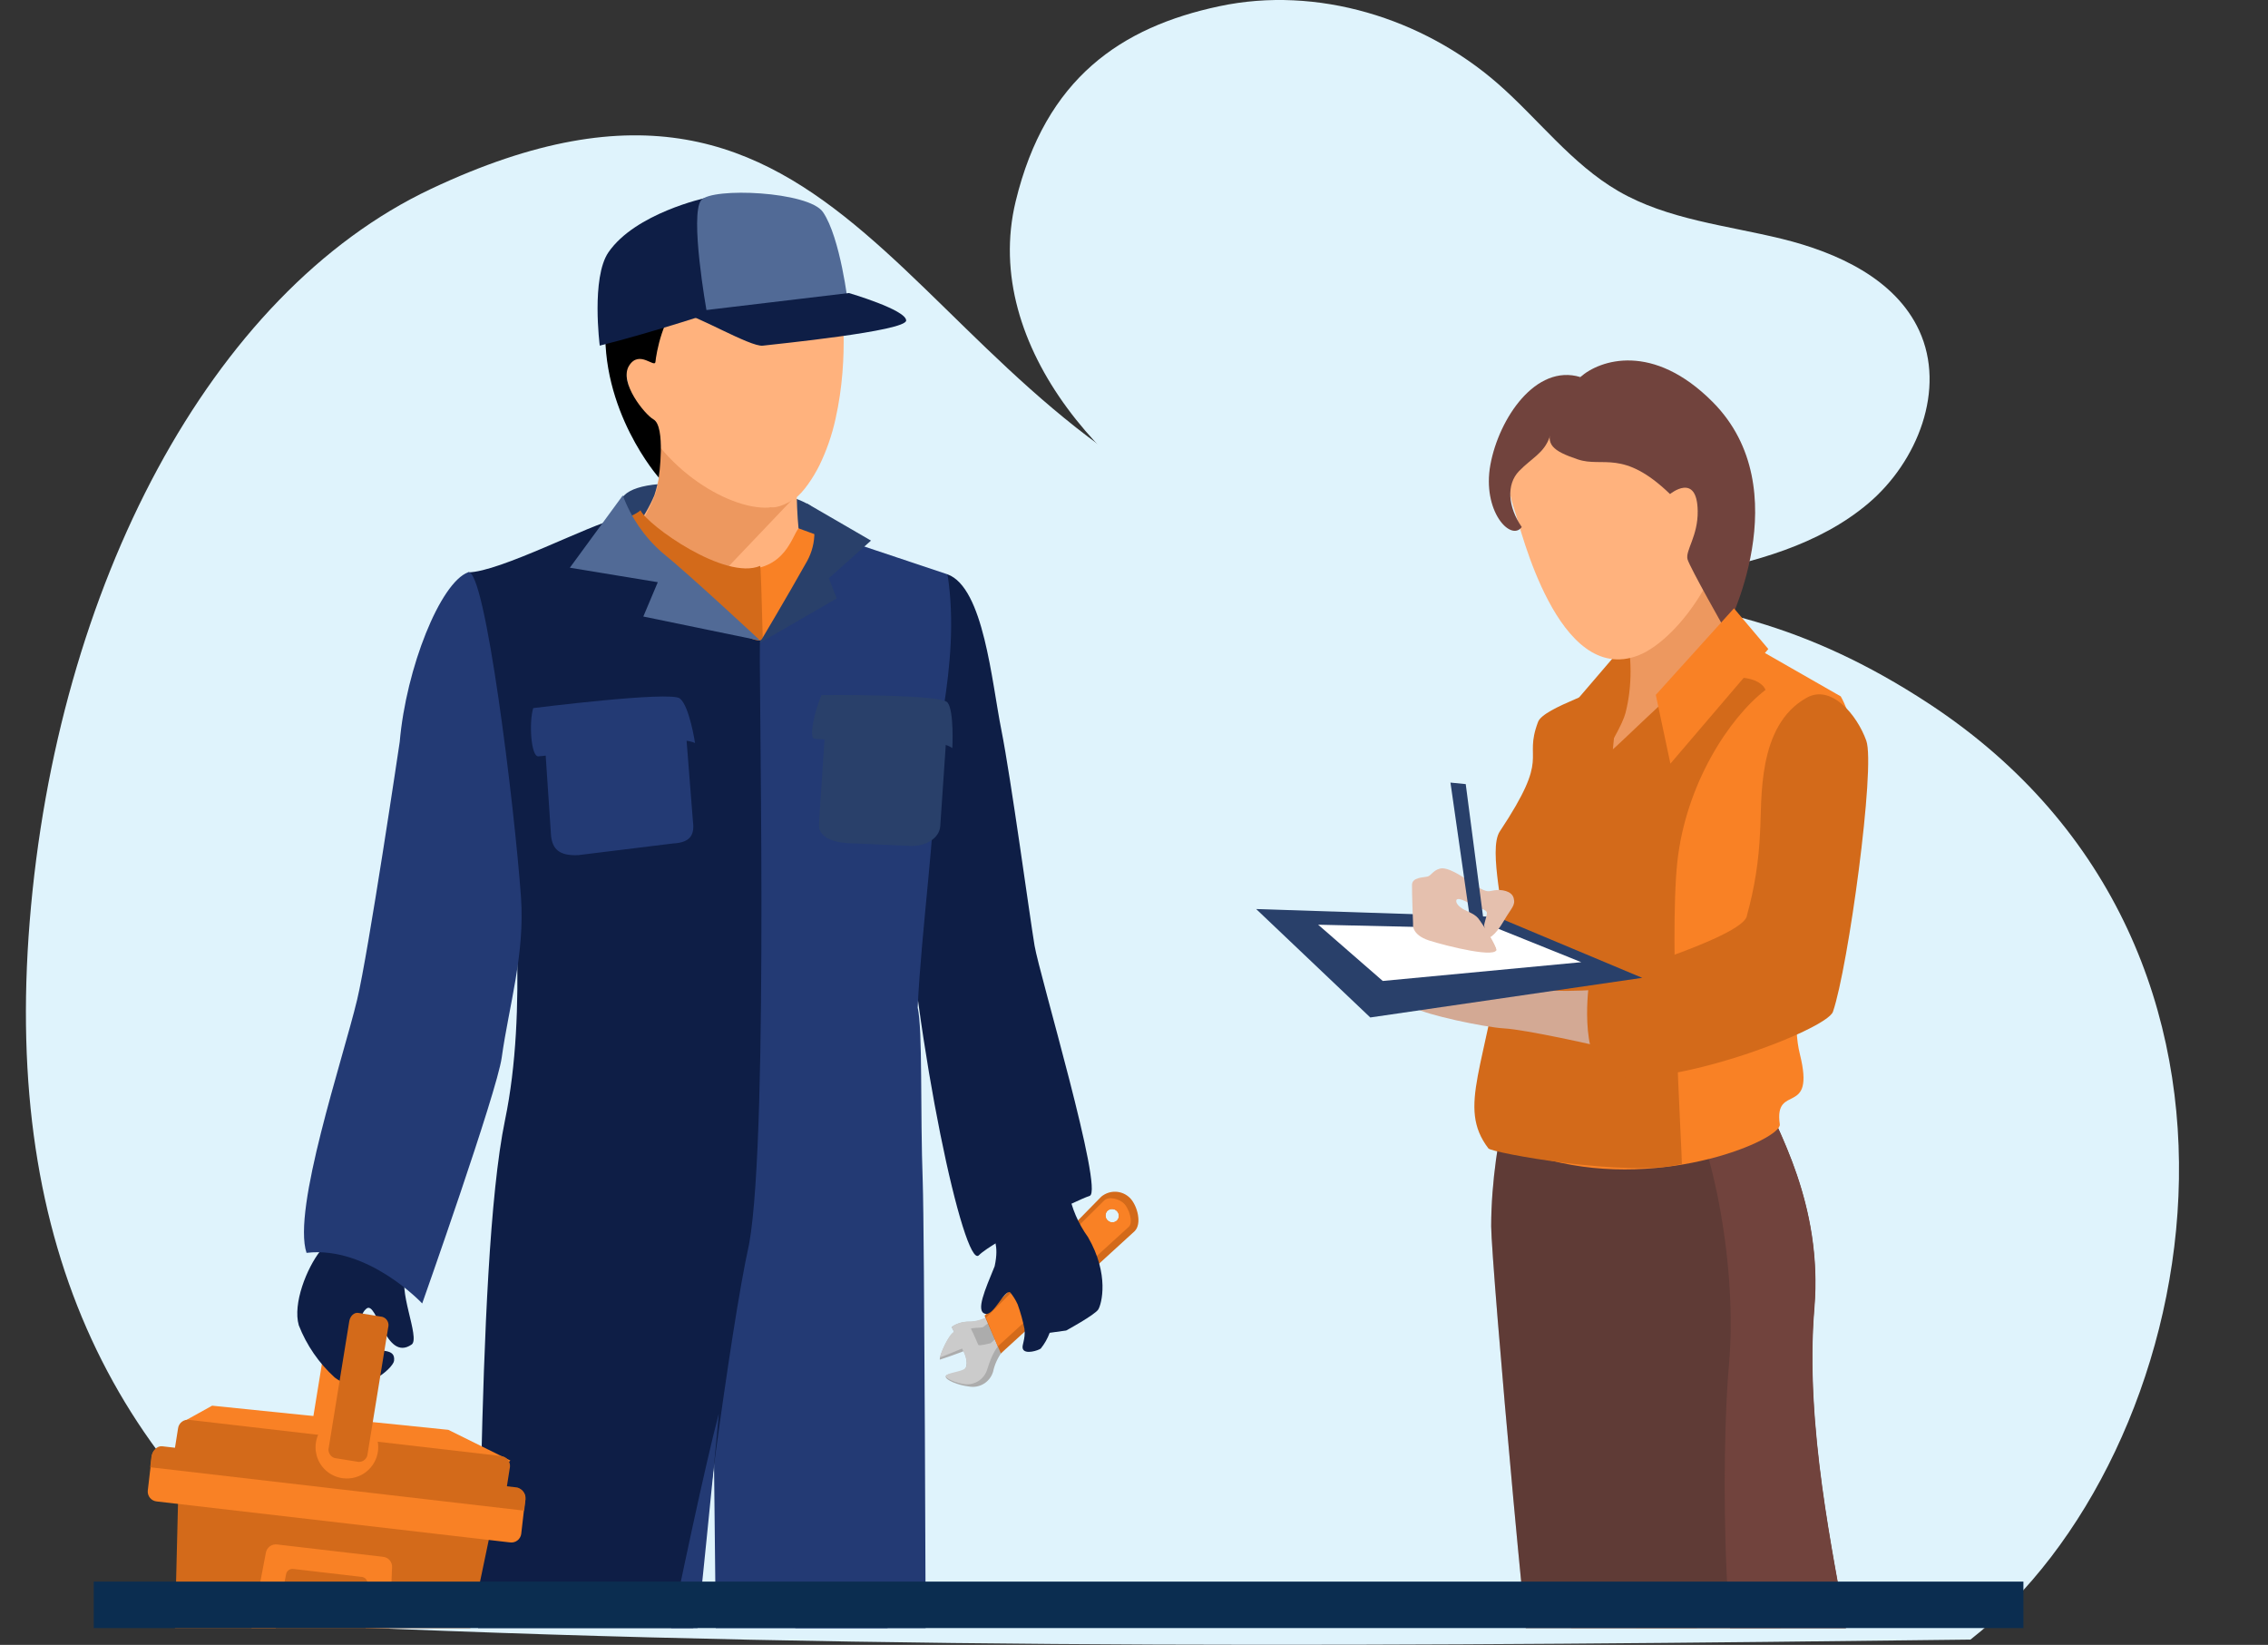 <svg xmlns="http://www.w3.org/2000/svg" width="2976" height="2158" viewBox="0 0 2976 2158" fill="none"><rect x="0" y="0" width="2976" height="2158" fill="#333333" stroke="none"/><path d="M2585.61 2151.1C2890.59 1911.89 3026.42 1248.56 2531.22 923.296C2203.38 707.997 1999.48 830.817 1630.66 688.389C1180.42 514.56 1113.31 -10.637 565.642 247.788C275.497 384.652 74.36 770.401 38.975 1208.82C4.297 1638.16 151.809 1932.75 453.257 2134.34C1161.15 2165.41 1870.46 2159.78 2585.61 2151.1Z" fill="#DFF3FC"></path><path d="M1332.69 264.335C1286.64 455.123 1457.69 643.99 1637.91 722.293C1818.13 800.661 2024.78 791.321 2217.86 753.958C2301.17 737.86 2386.8 715.204 2451.52 660.419C2516.23 605.634 2553.76 510.505 2518.28 433.66C2486.98 365.89 2410.78 331.177 2338.13 313.357C2265.48 295.537 2188.33 288.25 2123.61 250.755C2062.24 215.181 2018.7 156.288 1965.34 109.651C1866.72 23.598 1728.19 -19.064 1599.98 8.163C1471.7 35.39 1371.85 102.166 1332.69 264.335Z" fill="#DFF3FC"></path><g clip-path="url(#clip0_513_1534)"><path d="M1315.68 1772.6C1309.49 1780.56 1305.19 1789.81 1303.09 1799.67C1301.11 1806.31 1296.72 1811.98 1290.78 1815.55C1284.84 1819.12 1277.78 1820.34 1270.99 1818.98C1257.05 1817.4 1240.25 1810.4 1240.96 1805.9C1241.82 1800.75 1259.36 1803.51 1264.65 1798.4C1272.45 1790.97 1265.83 1775.41 1265.83 1775.41L1248.66 1740.9C1256.12 1735.98 1264.97 1733.61 1273.89 1734.15C1283.45 1733.89 1292.67 1730.61 1300.25 1724.78C1301.79 1721.82 1315.68 1772.6 1315.68 1772.6V1772.6Z" fill="#ACACAC"></path><path d="M1253.73 1747.74C1245.57 1748.29 1232.49 1778.63 1233.13 1783.85C1248.89 1779 1280.86 1766.42 1280.86 1766.42L1253.73 1747.74Z" fill="#ACACAC"></path><path d="M1251.85 1747.23C1244.58 1750.56 1233.56 1777.05 1233.43 1780.76C1240.81 1778.46 1253.27 1772.77 1262.35 1769.29C1262.35 1769.29 1273.13 1788.8 1266.19 1795.38C1261.53 1799.92 1242.38 1800.9 1241.01 1805.33C1240.15 1808.08 1254.12 1814.67 1266.54 1816.05C1272.83 1816.64 1279.13 1815.04 1284.37 1811.53C1289.62 1808.01 1293.5 1802.79 1295.35 1796.75C1302.45 1773.75 1309.33 1764.85 1316.37 1759.51C1316.37 1759.51 1299.77 1723.06 1298.41 1725.67C1290.41 1730.8 1281.17 1733.65 1271.68 1733.91C1263.44 1733.66 1255.36 1736.11 1248.65 1740.89L1251.85 1747.23Z" fill="#CBCBCB"></path><path d="M1314.25 1749.16C1309.74 1753.56 1299.89 1762.28 1299.89 1762.28C1299.89 1762.28 1284.97 1766.07 1283.86 1764.58C1282.76 1763.09 1278.9 1752.57 1274.09 1743.42C1273.16 1741.79 1288.33 1742.32 1290.01 1741.08C1291.7 1739.85 1305.1 1729.07 1305.1 1729.07L1314.25 1749.16Z" fill="#ACACAC"></path><path d="M1313.32 1775.65L1488.7 1615.39C1498.78 1605.7 1492.52 1581.83 1482.84 1571.83C1477.92 1566.84 1471.3 1563.88 1464.3 1563.54C1457.3 1563.2 1450.43 1565.51 1445.04 1570L1291.9 1726.18L1313.32 1775.65ZM1453.18 1588.51C1454.9 1586.95 1457.16 1586.12 1459.49 1586.19C1461.82 1586.27 1464.02 1587.24 1465.64 1588.92C1467.26 1590.59 1468.16 1592.83 1468.16 1595.15C1468.16 1597.48 1467.25 1599.72 1465.63 1601.39C1463.9 1602.95 1461.64 1603.78 1459.32 1603.71C1456.99 1603.63 1454.79 1602.66 1453.17 1600.98C1451.55 1599.31 1450.65 1597.07 1450.65 1594.75C1450.65 1592.42 1451.56 1590.18 1453.18 1588.51V1588.51Z" fill="#D36A1A"></path><path d="M1309.22 1766.41L1481.26 1609.44C1487.52 1603.43 1481.17 1585.48 1475.13 1579.23C1469.09 1572.97 1455.07 1569.03 1448.81 1575.01L1293.82 1728.73L1309.22 1766.41ZM1453.14 1588.48C1454.87 1586.91 1457.13 1586.08 1459.46 1586.16C1461.78 1586.23 1463.99 1587.21 1465.6 1588.88C1467.22 1590.56 1468.13 1592.79 1468.12 1595.12C1468.12 1597.45 1467.21 1599.68 1465.59 1601.35C1463.87 1602.92 1461.61 1603.75 1459.28 1603.67C1456.96 1603.6 1454.75 1602.62 1453.13 1600.95C1451.52 1599.28 1450.61 1597.04 1450.61 1594.71C1450.62 1592.38 1451.52 1590.15 1453.14 1588.48V1588.48Z" fill="#F98125"></path><path d="M813.26 663.402C813.26 642.807 844.879 631.78 903.354 634.912C961.829 638.045 1070.95 644.446 1075.68 680.772C1080.42 717.097 1075.68 786.71 1029.84 785.148C983.992 783.586 838.555 747.201 827.461 713.982C821.684 697.433 816.941 680.54 813.26 663.402Z" fill="#29406A"></path><path d="M1047.81 693.155C1044.65 662.261 1044.12 605.804 1048.58 604.688C1065.15 600.56 856.737 467.984 856.737 467.984C850.731 503.649 882.401 578.686 858.599 649.981C852.117 665.156 843.756 679.458 833.715 692.553L851.502 774.344L935.779 853.106C935.779 853.106 1106.26 765.222 1102.24 745.51C1099.83 732.56 1049.43 709.245 1047.81 693.155Z" fill="#FFB27D"></path><path d="M1054.28 639.932L850.576 853.894L817.602 735.015C854.223 657.267 866.072 653.087 865.232 607.622C864.199 589.196 865.893 570.718 870.259 552.786L1054.28 639.932Z" fill="#ED985F"></path><path d="M1075.15 610.635C1084.58 591.266 1091.68 570.845 1096.3 549.8C1115.13 465.848 1103.84 392.51 1102.31 363.419C1102.31 363.419 1093.25 361.342 1081.33 358.75C1051.6 318.417 998.743 295.539 931.412 305.674C834.574 320.331 797.609 419.962 828.104 517.379C856.96 609.957 954.871 669.126 1008.38 665.934C1008.23 666.02 1011.4 665.445 1011.4 665.445C1011.4 665.445 1021.93 668.019 1042.34 654.512C1054.03 646.84 1067.89 625.361 1075.15 610.635Z" fill="#FFB27D"></path><path d="M1001.97 355.893C1001.92 380.908 922.412 374.429 895.933 393.463C869.453 412.497 861.001 464.956 860.101 474.447C859.534 483.964 838.648 458.056 825.289 480.067C811.929 502.079 846.405 544.068 857.388 550.17C873.965 559.404 864.449 626.605 864.449 626.605C864.449 626.605 786.557 538.654 794.803 420.812C802.113 317.998 901.071 268.199 947.208 273.211C1008.34 279.913 1001.97 355.893 1001.97 355.893Z" fill="black"></path><path d="M786.979 453.456C855.751 436.293 949.148 405.451 949.148 405.451L926.22 259.565C926.22 259.565 833.785 279.517 798.373 331.015C775.515 364.44 786.979 453.456 786.979 453.456Z" fill="#0E1E46"></path><path d="M927.121 407.708L1112.95 399.676C1112.95 399.676 1102.86 311.844 1079.89 278.264C1061.22 251.027 934.312 245.483 920.146 262.577C904.718 281.422 927.121 407.708 927.121 407.708Z" fill="#516A96"></path><path d="M893.771 410.703C910.931 411.672 984.722 455.567 1000.95 453.49C1017.04 451.525 1189.04 434.542 1189.04 420.486C1189.04 406.429 1113.91 384.443 1113.91 384.443L893.771 410.703Z" fill="#0E1E46"></path><path d="M2056.45 1947.56C2045.75 2009.08 2068.36 2249.49 2085.18 2276.47C2102.16 2303.58 2189.79 2710.69 2169.63 2844.2C2162.58 2890.74 2087.59 2973.78 2017.03 3004.48C2055.77 3030.22 2152.07 2985.49 2199.79 2970.15C2237.45 2958.14 2269.89 2975.03 2278.36 2951.87C2297.59 2899.39 2268.62 2880.85 2271.02 2801.47C2273.27 2721.91 2300.53 2368.15 2248.15 2242.92C2216.2 2166.32 2218.98 1942.16 2211 1915.42C2202.78 1888.75 2056.45 1947.56 2056.45 1947.56V1947.56Z" fill="#ED985F"></path><path d="M2449.71 2824.5C2441.13 2751.39 2456.42 2454.23 2380.51 2322.95C2325.43 2227.66 2314.89 1838.85 2314.89 1838.85L2109.82 1896.29C2117.95 2002.95 2170.18 2279.62 2206.15 2363.98C2297.76 2578.71 2350.7 2808.74 2351.79 2839.52C2354.86 2929.16 2323.09 2944.57 2282.08 2998.9C2238.54 3056.56 2328.92 3056.78 2380.5 3024.52C2409.12 3006.6 2463.79 2981.15 2468.98 2929.82C2473.25 2888.34 2452.49 2848.93 2449.71 2824.5V2824.5Z" fill="#FFB27D"></path><path d="M2421.53 2134.24C2406.82 2044.75 2367.47 1870.57 2380.5 1715.76C2393.32 1560.88 2313.19 1454.97 2306.71 1416.27L1997.17 1371.84C1997.17 1371.84 1956.68 1489.41 1956.68 1609.12C1956.68 1654.65 2010.32 2268.82 2027.76 2347.58C2027.76 2347.58 2199.99 2364.95 2249.29 2368.18C2376.46 2376.34 2474.9 2306.59 2474.9 2306.59L2421.53 2134.24Z" fill="#71433D"></path><path opacity="0.2" d="M2421.53 2134.24C2406.82 2044.75 2367.47 1870.57 2380.5 1715.76C2393.32 1560.88 2313.19 1454.97 2306.71 1416.27L1997.17 1371.84C1997.17 1371.84 1956.68 1489.41 1956.68 1609.12C1956.68 1654.65 2010.32 2268.82 2027.76 2347.58C2027.76 2347.58 2199.99 2364.95 2249.29 2368.18C2376.46 2376.34 2474.9 2306.59 2474.9 2306.59L2421.53 2134.24Z" fill="#1D1D1B"></path><path d="M2421.9 2134.57C2407.14 2045.05 2367.84 1870.94 2380.87 1716.09C2392.14 1579.64 2331.36 1481.24 2312.23 1433.28L2205.83 1426.17C2249.59 1502.71 2279.72 1666.89 2268.71 1789.97C2258.74 1902.15 2255.67 2230.2 2315.27 2366.05C2372.28 2358.32 2426.9 2338.14 2475.24 2306.94L2421.9 2134.57Z" fill="#71433D"></path><path d="M2143.96 831.094L2068.13 919.577L2098.78 990.906L2190.3 910.344L2143.96 831.094Z" fill="#D36A1A"></path><path d="M2089.02 742.147C2130.1 778.927 2151.22 864.004 2132.95 935.342C2125.67 963.481 2065.96 1054.63 2040.06 1071.64C2008.24 1092.45 2052.93 1173.38 2111.8 1151.23C2163.56 1131.64 2269.6 886.874 2303 882.197C2283.46 854.624 2261.55 774.189 2257.45 675.725C2254.11 595.557 2089.02 742.147 2089.02 742.147V742.147Z" fill="#ED985F"></path><path d="M2300.4 1355.49C2281.68 1364.06 2262.26 1370.99 2242.35 1376.22C2227.22 1374.39 2211.46 1371.6 2200.37 1374.94C2188.93 1378.8 2176.85 1380.4 2164.79 1379.67C2157.31 1378.49 2157.62 1386.63 2165.8 1390.72C2167 1391.22 2168.23 1391.6 2169.5 1391.86C2165.99 1392.87 2162.67 1394.48 2159.7 1396.61C2156.85 1399.45 2155.06 1403.19 2154.63 1407.19C2154.2 1411.19 2155.15 1415.22 2157.34 1418.6C2157.34 1418.6 2143.95 1437.48 2159.7 1450.35C2161.12 1451.44 2154.97 1454.92 2160.95 1466.77C2164.79 1474.36 2169.28 1473.73 2170.69 1479.57C2173.26 1489.66 2195.93 1494.93 2226.79 1481.46C2257.64 1467.99 2315.78 1432.54 2315.78 1432.54L2300.4 1355.49Z" fill="#E5C0AE"></path><path d="M2266.41 623.782C2247.75 518.907 2164.18 463.436 2083.2 492.648C2003.64 521.336 1953.78 572.782 1988.62 673.365C1994.58 690.34 2044.07 900.69 2149.66 859.902C2203.73 839.032 2285.41 728.639 2266.41 623.782Z" fill="#FFB27D"></path><path d="M2036.84 559.309C2027.31 583.14 2037.1 591.498 2070.3 602.697C2103.51 613.895 2129.66 588.675 2191.37 648.179C2191.37 648.179 2226.97 618.796 2227.67 670.491C2228.15 703.323 2211.15 722.52 2214.34 733.822C2217.59 744.978 2264.46 827.447 2264.46 827.447C2264.46 827.447 2361.84 642.437 2247.24 527.299C2169.07 448.787 2099.44 471.872 2073.67 494.69C2047.89 517.509 2036.84 559.309 2036.84 559.309V559.309Z" fill="#71433D"></path><path d="M2033.4 573.348C2025.92 594.673 2010.23 600.552 1993.25 618.058C1976.27 635.565 1978.67 665.256 1996.81 691.473C1982.36 711.047 1944.47 670.311 1955.67 609.588C1966.87 548.865 2015.22 476.935 2073.66 494.708C2047.32 546.892 2033.4 573.348 2033.4 573.348V573.348Z" fill="#71433D"></path><path d="M2231.68 868.99C2209.77 893.404 2250.82 944.567 2250.82 944.567C2250.82 944.567 2100.9 1043.03 2078.01 1125.28C2055.17 1207.35 2009.6 1370.96 2033.86 1522.23C2185.15 1561.33 2338.19 1494.4 2335.39 1475.03C2327.49 1419.85 2382.74 1467.02 2361.71 1382.89C2343.19 1308.86 2386.46 1172.5 2409.25 1122.87C2466.64 997.729 2415.37 913.622 2415.37 913.622L2302.97 849.321L2231.68 868.99Z" fill="#F98125"></path><path d="M2200.88 905.091C2196.2 906.73 2120.7 980.017 2116.37 983.055L2125.56 888.503C2108.73 904.808 2025.61 927.739 2018.21 947.064C1998.11 1000.12 2036.14 988.256 1968.05 1090.72C1951.89 1114.85 1976.82 1203.64 1973.09 1232.55C1951.16 1399.95 1910.98 1451.49 1953.05 1506.71C1957.51 1512.5 2137.3 1545.32 2206.9 1527.04C2206.9 1505.04 2189.93 1233.76 2200.89 1131.3C2211.85 1028.85 2269.05 941.752 2316.62 905.126C2316.61 905.126 2306.1 868.311 2200.88 905.091V905.091Z" fill="#D36A1A"></path><path d="M2275.25 798.132L2172.68 911.648L2191.85 1001.89L2320.34 851.483L2275.25 798.132Z" fill="#F98125"></path><path d="M2124.42 1296.3C2124.42 1296.3 2032.1 1305.35 2014.26 1295.18C2001.45 1286.2 1990.84 1274.44 1983.23 1260.78L1925.36 1258.09C1925.36 1258.09 1918.92 1267.99 1857.93 1250.48C1844.16 1250.19 1830.41 1249.17 1816.75 1247.43C1816.75 1247.43 1801.7 1261.26 1813.38 1271.96C1821.38 1279.07 1830.2 1285.21 1839.64 1290.26C1839.64 1290.26 1846.95 1315.19 1858.36 1323.01C1869.77 1330.83 1946.61 1347.71 1974 1349.26C2001.39 1350.81 2093.45 1370.86 2126.12 1379.39C2158.79 1387.92 2124.42 1296.3 2124.42 1296.3V1296.3Z" fill="#D3A994"></path><path d="M2370.82 915.312C2402.89 897.54 2436.65 937.572 2448.9 971.804C2461.14 1006.04 2425.24 1268.81 2405.14 1327.4C2396.78 1351.43 2186.02 1431.24 2109.83 1410.12C2070.75 1388.17 2085.15 1289.12 2085.15 1289.12C2085.15 1289.12 2289.87 1230.19 2292.31 1200.88C2302.2 1165.42 2307.96 1128.93 2309.47 1092.14C2312.26 1049.66 2304.86 951.895 2370.82 915.312V915.312Z" fill="#D36A1A"></path><path d="M2154.86 1282.9L1798.04 1334.89L1648.3 1192.64L1964.17 1202.94L2154.86 1282.9Z" fill="#29406A"></path><path d="M1729.66 1213.19L1814.42 1286.99L2074.9 1262.36L1966.2 1218.59L1729.66 1213.19Z" fill="white"></path><path d="M1937.83 1163.09C1952.94 1171.88 1953.05 1169.09 1961.35 1167.98C1969.8 1166.78 1983.66 1168.57 1986.23 1178.35C1988.81 1188.14 1983.24 1190.9 1972.91 1208.75C1962.58 1226.6 1951.28 1236.04 1947.22 1227.5C1943.36 1219.12 1952.19 1201.2 1950.95 1196.95C1949.72 1192.7 1935.76 1189.6 1935.76 1189.6L1937.83 1163.09Z" fill="#E5C0AE"></path><path d="M1931 1158.78C1920.05 1150.15 1899.5 1136.96 1889.64 1139.54C1879.78 1142.11 1878.26 1148.98 1872.64 1150.15C1867.02 1151.33 1853.02 1151.06 1852.79 1160.87C1852.57 1170.69 1854.21 1212.43 1854.21 1212.43C1854.21 1212.43 1851.58 1226.16 1875.13 1233.88C1898.65 1241.43 1968.1 1258.52 1962.93 1244.43C1955.72 1229.54 1946.42 1215.76 1935.32 1203.5C1931.25 1199.27 1910.56 1190.29 1910.81 1181.92C1911.07 1173.56 1935.7 1189.59 1935.7 1189.59L1931 1158.78Z" fill="#E5C0AE"></path><path d="M1929.59 1210.37L1903.25 1026.73L1923.29 1028.73L1949.03 1225.62L1929.59 1210.37Z" fill="#29406A"></path><path d="M1916.37 1190.68C1920.89 1194.43 1934.1 1197.86 1939.54 1204.66C1944.98 1211.47 1964.16 1241.2 1963.45 1246.79C1962.75 1252.38 1910.99 1236.68 1892.33 1228.54C1873.67 1220.39 1916.37 1190.68 1916.37 1190.68V1190.68Z" fill="#E5C0AE"></path><path d="M1243.31 753.499C1290.71 770.851 1301.27 894.236 1313.92 957.516C1326.56 1020.8 1351.17 1202.66 1357.51 1240.6C1363.86 1278.55 1448.79 1562.55 1429.88 1568.91C1410.97 1575.26 1303.4 1627.89 1284.39 1646.93C1265.42 1665.81 1201.16 1375.23 1186.39 1131.45C1181.76 1054.64 1205.62 876.524 1208.53 848.385C1218.01 756.717 1243.31 753.499 1243.31 753.499V753.499Z" fill="#0E1E46"></path><path d="M1136.84 1364.37C1169.44 1449.86 1181.1 1503.32 1181.1 1645.78C1181.1 1788.24 1171.66 2063.76 1161.85 2170.59C1158.26 2209.93 1129.24 2830.34 1129.24 2878.45C1129.24 2921.2 970.118 2909.98 943.974 2888.63C917.829 2867.28 940.867 2390.6 940.867 2319.37C940.867 2248.15 934.484 1728.11 934.484 1671.11C934.484 1614.11 952.502 1374.05 952.502 1374.05L1136.84 1364.37Z" fill="#233A74"></path><path d="M1047.84 693.154C1038.8 704.525 1030.45 745.622 978.501 747.218C951.172 748.076 948.735 790.126 948.735 790.126L994.023 1385.6L1151.95 1383.68L1158.45 733.711L1047.84 693.154Z" fill="#F98125"></path><path d="M840.417 669.452C849.426 688.966 951.602 762.192 997.439 742.395C1000.46 741.108 1011.92 1380.78 1011.92 1380.78H772.392L776.338 698.699C776.338 698.699 832.986 677.553 840.417 669.452V669.452Z" fill="#D36A1A"></path><path d="M1102.08 709.743C1081.66 754.59 1049.17 826.28 997.473 840.465C963.426 839.675 901.192 763.927 879.655 742.396C858.591 721.32 808.025 681.294 808.025 681.294C777.393 686.443 655.295 750.9 614.109 750.9C626.731 788.847 660.443 944.841 666.767 1046C673.091 1147.16 692.774 1324.66 662.648 1469.6C622.32 1664.15 633.473 2228.81 620.354 2285.65C573.968 2487.02 561.374 2913.89 561.374 2913.89C561.374 2913.89 668.885 2920.25 713.1 2920.25C757.315 2920.25 804.798 2910.73 823.786 2885.44C842.775 2860.15 863.969 2616.34 871.245 2547.06C883.918 2426.92 887.033 2341.55 902.864 2196C915.82 2076.78 957.641 1745.93 982.962 1632.08C982.962 1632.08 1134.41 1497.45 1138.95 1463.47C1147.4 1400.24 1123.17 663.351 1102.08 709.743Z" fill="#0E1E46"></path><path d="M1204.15 1321.88C1208.66 1222.23 1229.79 1069.41 1224.34 1036.56C1218.01 998.579 1262.31 875.228 1243.31 753.5C1230.66 749.303 1096.75 704.525 1077.78 698.209C1077.78 698.209 1062.81 796.21 997.481 840.465C994.298 842.67 1009.93 1483.68 982.973 1632.07C1008.24 1651.04 1019.87 1677.45 1026.17 1721.72C1032.46 1765.98 1042.01 2168.69 1048.3 2216.06C1053.1 2252.15 1052.48 2385.53 1063.03 2441.7C1077.78 2519.64 1089.97 2728.94 1043.55 2798.46C1021.1 2832.18 1062.56 2839.53 1062.56 2839.53C1062.56 2839.53 1083.05 2875.94 1000.07 2898.2C999.875 2913.89 1212.87 2906.56 1210.64 2882.31C1207.44 2847.46 1203.26 2771.61 1203.26 2720.98C1203.26 2670.35 1198.12 2462.03 1206.4 2412.15C1214.84 2361.52 1214.84 2272.94 1214.84 2249.79C1214.84 2135.94 1212.89 1607.74 1210.82 1551.52C1207.33 1454.72 1210.89 1352.16 1204.15 1321.88V1321.88Z" fill="#233A74"></path><path d="M942.911 1855.61C907.079 1992.61 818.571 2437.43 814.332 2488.06C810.094 2538.69 766.591 2718.24 761.597 2732.63C754.261 2753.67 753.24 2764.24 711.024 2783.27C681.773 2796.34 782.688 2792.71 761.597 2817.96C740.507 2843.22 726.417 2839.96 689.942 2861.2C677.346 2868.55 718.456 2883.33 755.3 2867.52C766.935 2862.51 675.227 2902.37 646.748 2910.73C640.871 2912.53 813.268 2929.76 826.937 2880.19C841.361 2828.16 858.591 2634.03 877.563 2483.84C891.943 2370 945.33 1846.44 942.911 1855.61V1855.61Z" fill="#233A74"></path><path d="M909.163 1076.6C911.308 1092.67 908.521 1105.44 882.848 1106.64L758.707 1121.92C733.017 1123.1 725.166 1113.23 723.107 1097.13L714.921 974.567C712.827 958.545 731.806 944.533 757.496 943.426L850.208 939.135C875.872 937.976 898.318 949.99 900.463 966.003L909.163 1076.6Z" fill="#233A74"></path><path d="M699.672 929.017C693.915 948.205 696.79 992.013 706.082 992.296C715.426 992.434 803.237 977.236 809.904 991.962C833.388 967.659 896.241 967.239 912.012 974.799C912.012 974.799 904.691 926.245 892.044 916.307C879.396 906.37 699.672 929.017 699.672 929.017V929.017Z" fill="#233A74"></path><path d="M1233.77 1083.96C1232.63 1099.95 1213.95 1111.48 1192.03 1109.7L1111.03 1106.11C1089.07 1104.4 1073.54 1096.73 1074.61 1080.62L1082.63 958.564C1083.76 942.568 1102.48 931.051 1124.36 932.896L1203.74 939.307C1225.63 941.16 1242.54 955.611 1241.41 971.598L1233.77 1083.96Z" fill="#29406A"></path><path d="M1078.02 911.932C1069.64 930.245 1060.69 968.003 1068.59 969.239C1076.49 970.475 1157.07 971.444 1159.94 986.564C1184.28 965.411 1237.64 972.174 1249.62 981.493C1249.62 981.493 1252.19 932.922 1243.34 921.654C1234.5 910.387 1078.02 911.932 1078.02 911.932V911.932Z" fill="#29406A"></path><path d="M817.241 649.929L747.739 744.833L863.128 763.824L844.158 808.859L997.524 840.474C997.524 840.474 904.607 753.8 868.638 724.743C845.528 704.488 827.859 678.768 817.241 649.929V649.929Z" fill="#516A96"></path><path d="M1058.32 660.21L1142.9 709.245L1087.65 758.614L1097.91 785.157L996.657 843.622C996.657 843.622 1033.82 781.192 1059.08 736.114C1065.48 724.462 1068.78 711.356 1068.64 698.061C1068.51 684.767 1064.95 671.731 1058.32 660.21V660.21Z" fill="#29406A"></path><path d="M669.667 1916.17L588.273 1875.89L278.347 1844.21L238.879 1866.12L290.996 1901.96L654.641 1930.38L669.667 1916.17Z" fill="#F98125"></path><path d="M451.424 1895.77C451.288 1898.42 450.12 1900.92 448.168 1902.72C446.217 1904.52 443.64 1905.49 440.983 1905.42L413.061 1900.92C410.534 1900.11 408.415 1898.36 407.148 1896.03C405.88 1893.69 405.561 1890.96 406.257 1888.4L430.145 1741.77C430.291 1739.13 431.456 1736.65 433.394 1734.85C435.331 1733.05 437.893 1732.07 440.537 1732.12L468.457 1736.73C470.998 1737.49 473.141 1739.21 474.425 1741.53C475.709 1743.85 476.032 1746.58 475.322 1749.13L451.424 1895.77Z" fill="#F98125"></path><path d="M457.063 1723.3L426.962 1737.54C426.962 1737.54 421.427 1760.43 426.198 1762.01C430.968 1763.6 464.964 1755.7 464.964 1755.7L457.063 1723.3Z" fill="black"></path><path d="M440.337 1549.19C432.349 1592.56 437.661 1619.16 420.183 1641.33C402.705 1663.49 383.87 1710.32 392.056 1738.74C402.285 1764.92 418.438 1788.38 439.248 1807.27C473.218 1833.6 515.811 1795.26 517.064 1785.41C519.209 1767.84 497.861 1774.99 488.568 1767.84C475.526 1757.84 466.971 1727.78 480.889 1716.82C494.806 1705.86 505.848 1787.62 540.093 1764.01C552.148 1755.72 519.311 1687.9 534.55 1669.79C549.789 1651.68 564.196 1614.47 556.516 1599.62C548.837 1584.76 440.337 1549.19 440.337 1549.19V1549.19Z" fill="#0E1E46"></path><path d="M614.116 750.899C577.726 764.535 532.921 876.326 524.503 973.28C524.503 973.28 483.394 1250.1 468.601 1311.67C449.655 1390.72 383.253 1586.77 402.224 1643.71C482.88 1634.19 554.011 1710.08 554.011 1710.08C554.011 1710.08 651.973 1433.18 658.331 1387.57C667.77 1319.55 688.99 1251.98 683.601 1176.73C675.218 1058.68 636.536 742.395 614.116 750.899V750.899Z" fill="#233A74"></path><path d="M659.242 1987.42C659.002 1989.11 658.43 1990.73 657.559 1992.2C656.689 1993.66 655.537 1994.94 654.17 1995.96C652.803 1996.98 651.249 1997.72 649.595 1998.14C647.941 1998.55 646.22 1998.64 644.534 1998.38L235.404 1951.06C231.984 1950.71 228.835 1949.04 226.637 1946.4C224.44 1943.75 223.369 1940.35 223.656 1936.92L233.653 1873.85C233.886 1872.16 234.452 1870.54 235.316 1869.07C236.18 1867.6 237.327 1866.31 238.689 1865.29C240.051 1864.26 241.6 1863.52 243.251 1863.09C244.902 1862.67 246.621 1862.58 248.308 1862.82L657.43 1910.26C660.855 1910.57 664.019 1912.23 666.221 1914.87C668.424 1917.52 669.487 1920.93 669.177 1924.35L659.242 1987.42Z" fill="#D36A1A"></path><path d="M587.614 2277.33C587.072 2280.77 585.196 2283.85 582.394 2285.91C579.591 2287.97 576.089 2288.84 572.648 2288.34L478.264 2277.39L472.962 2264L343.51 2247.92L335.188 2260.79L239.138 2249.68C237.418 2249.55 235.742 2249.08 234.204 2248.3C232.667 2247.52 231.298 2246.44 230.178 2245.13C229.058 2243.82 228.206 2242.3 227.675 2240.66C227.144 2239.02 226.943 2237.29 227.082 2235.57L234.504 1935.05C235.025 1931.6 236.893 1928.5 239.699 1926.43C242.505 1924.36 246.02 1923.48 249.469 1924L637.029 1968.98C638.751 1969.12 640.429 1969.59 641.968 1970.37C643.508 1971.16 644.877 1972.24 645.999 1973.55C647.121 1974.86 647.973 1976.39 648.506 1978.03C649.04 1979.67 649.246 1981.4 649.11 1983.13L587.614 2277.33Z" fill="#D36A1A"></path><path d="M502.357 2042.46L363.818 2026.33C360.375 2025.83 356.87 2026.7 354.064 2028.76C351.259 2030.82 349.377 2033.9 348.827 2037.33L306.784 2257.48L337.982 2261.06L375.333 2065.55C375.678 2063.32 376.892 2061.33 378.708 2059.99C380.524 2058.66 382.793 2058.1 385.02 2058.44L474.487 2068.84C475.595 2068.92 476.676 2069.22 477.665 2069.73C478.655 2070.24 479.536 2070.93 480.255 2071.78C480.973 2072.63 481.515 2073.61 481.851 2074.67C482.187 2075.73 482.31 2076.84 482.211 2077.95L473.939 2276.84L505.076 2280.41L514.455 2056.56C514.59 2054.84 514.387 2053.11 513.851 2051.46C513.316 2049.82 512.462 2048.3 511.338 2046.99C510.213 2045.68 508.84 2044.61 507.299 2043.83C505.758 2043.05 504.079 2042.59 502.357 2042.46Z" fill="#F98125"></path><path d="M683.918 2012.53C683.676 2014.23 683.104 2015.86 682.232 2017.33C681.36 2018.8 680.207 2020.09 678.838 2021.12C677.469 2022.14 675.91 2022.89 674.253 2023.31C672.595 2023.74 670.87 2023.83 669.177 2023.59L205.699 1969.87C202.265 1969.56 199.094 1967.9 196.882 1965.25C194.67 1962.61 193.598 1959.19 193.901 1955.76L199.272 1909.69C199.759 1906.28 201.577 1903.2 204.329 1901.13C207.08 1899.06 210.54 1898.16 213.953 1898.63L677.458 1952.35C680.888 1952.67 684.052 1954.33 686.258 1956.98C688.464 1959.62 689.534 1963.04 689.231 1966.47L683.918 2012.53Z" fill="#F98125"></path><path d="M197.085 1924.99L198.499 1912.56C199.597 1903.43 205.981 1896.69 212.872 1897.47L678.788 1951.53C682.522 1952.6 685.698 1955.07 687.651 1958.43C689.604 1961.79 690.181 1965.77 689.264 1969.55L687.848 1981.94L197.085 1924.99Z" fill="#D36A1A"></path><path d="M450.007 1939.41C460.825 1940.78 471.744 1937.8 480.363 1931.12C488.982 1924.44 494.597 1914.61 495.974 1903.79C496.907 1896.41 495.791 1888.92 492.748 1882.13L423.065 1873.17C418.505 1878.86 415.544 1885.66 414.491 1892.87C413.439 1900.09 414.333 1907.45 417.078 1914.2C419.824 1920.96 424.323 1926.85 430.11 1931.29C435.898 1935.72 442.764 1938.52 449.999 1939.41H450.007Z" fill="#F98125"></path><path d="M482.382 1907.15C482.224 1910.13 480.905 1912.94 478.706 1914.97C476.506 1917 473.602 1918.09 470.611 1918L439.078 1912.91C436.222 1912.01 433.828 1910.04 432.406 1907.4C430.983 1904.77 430.645 1901.68 431.459 1898.8L458.306 1733.4C459.464 1726.54 464.742 1721.6 470.087 1722.49L501.629 1727.64C504.51 1728.48 506.94 1730.42 508.387 1733.05C509.835 1735.68 510.181 1738.78 509.351 1741.66L482.382 1907.15Z" fill="#D36A1A"></path><path d="M1427.64 1623.05C1414.85 1605.32 1406.13 1584.98 1402.11 1563.49C1402.11 1563.49 1330.9 1581.87 1304.24 1620.45C1301.98 1623.68 1311.63 1631.82 1305.14 1661.3C1292.21 1692.9 1280.34 1719.88 1292.43 1723.58C1303.98 1727.16 1317.31 1691.93 1325.43 1695.41C1329.42 1700.27 1332.76 1705.63 1335.34 1711.36C1339.14 1721.9 1342.14 1732.71 1344.32 1743.7C1345.82 1757.62 1340.31 1764.81 1342.14 1769.68C1345.05 1777.4 1362.39 1771.81 1365.67 1769.26C1370.66 1763.05 1374.6 1756.08 1377.35 1748.6L1399.01 1745.6C1399.01 1745.6 1436.76 1725.05 1441.13 1717.97C1445.5 1710.89 1455.98 1672.05 1427.64 1623.05V1623.05Z" fill="#0E1E46"></path><path d="M2655.06 2075H123V2140.52H2655.06V2075Z" fill="#0B2D50"></path></g><defs><clipPath id="clip0_513_1534"><rect width="2976" height="2074" fill="white" transform="translate(0 62)"></rect></clipPath></defs></svg>